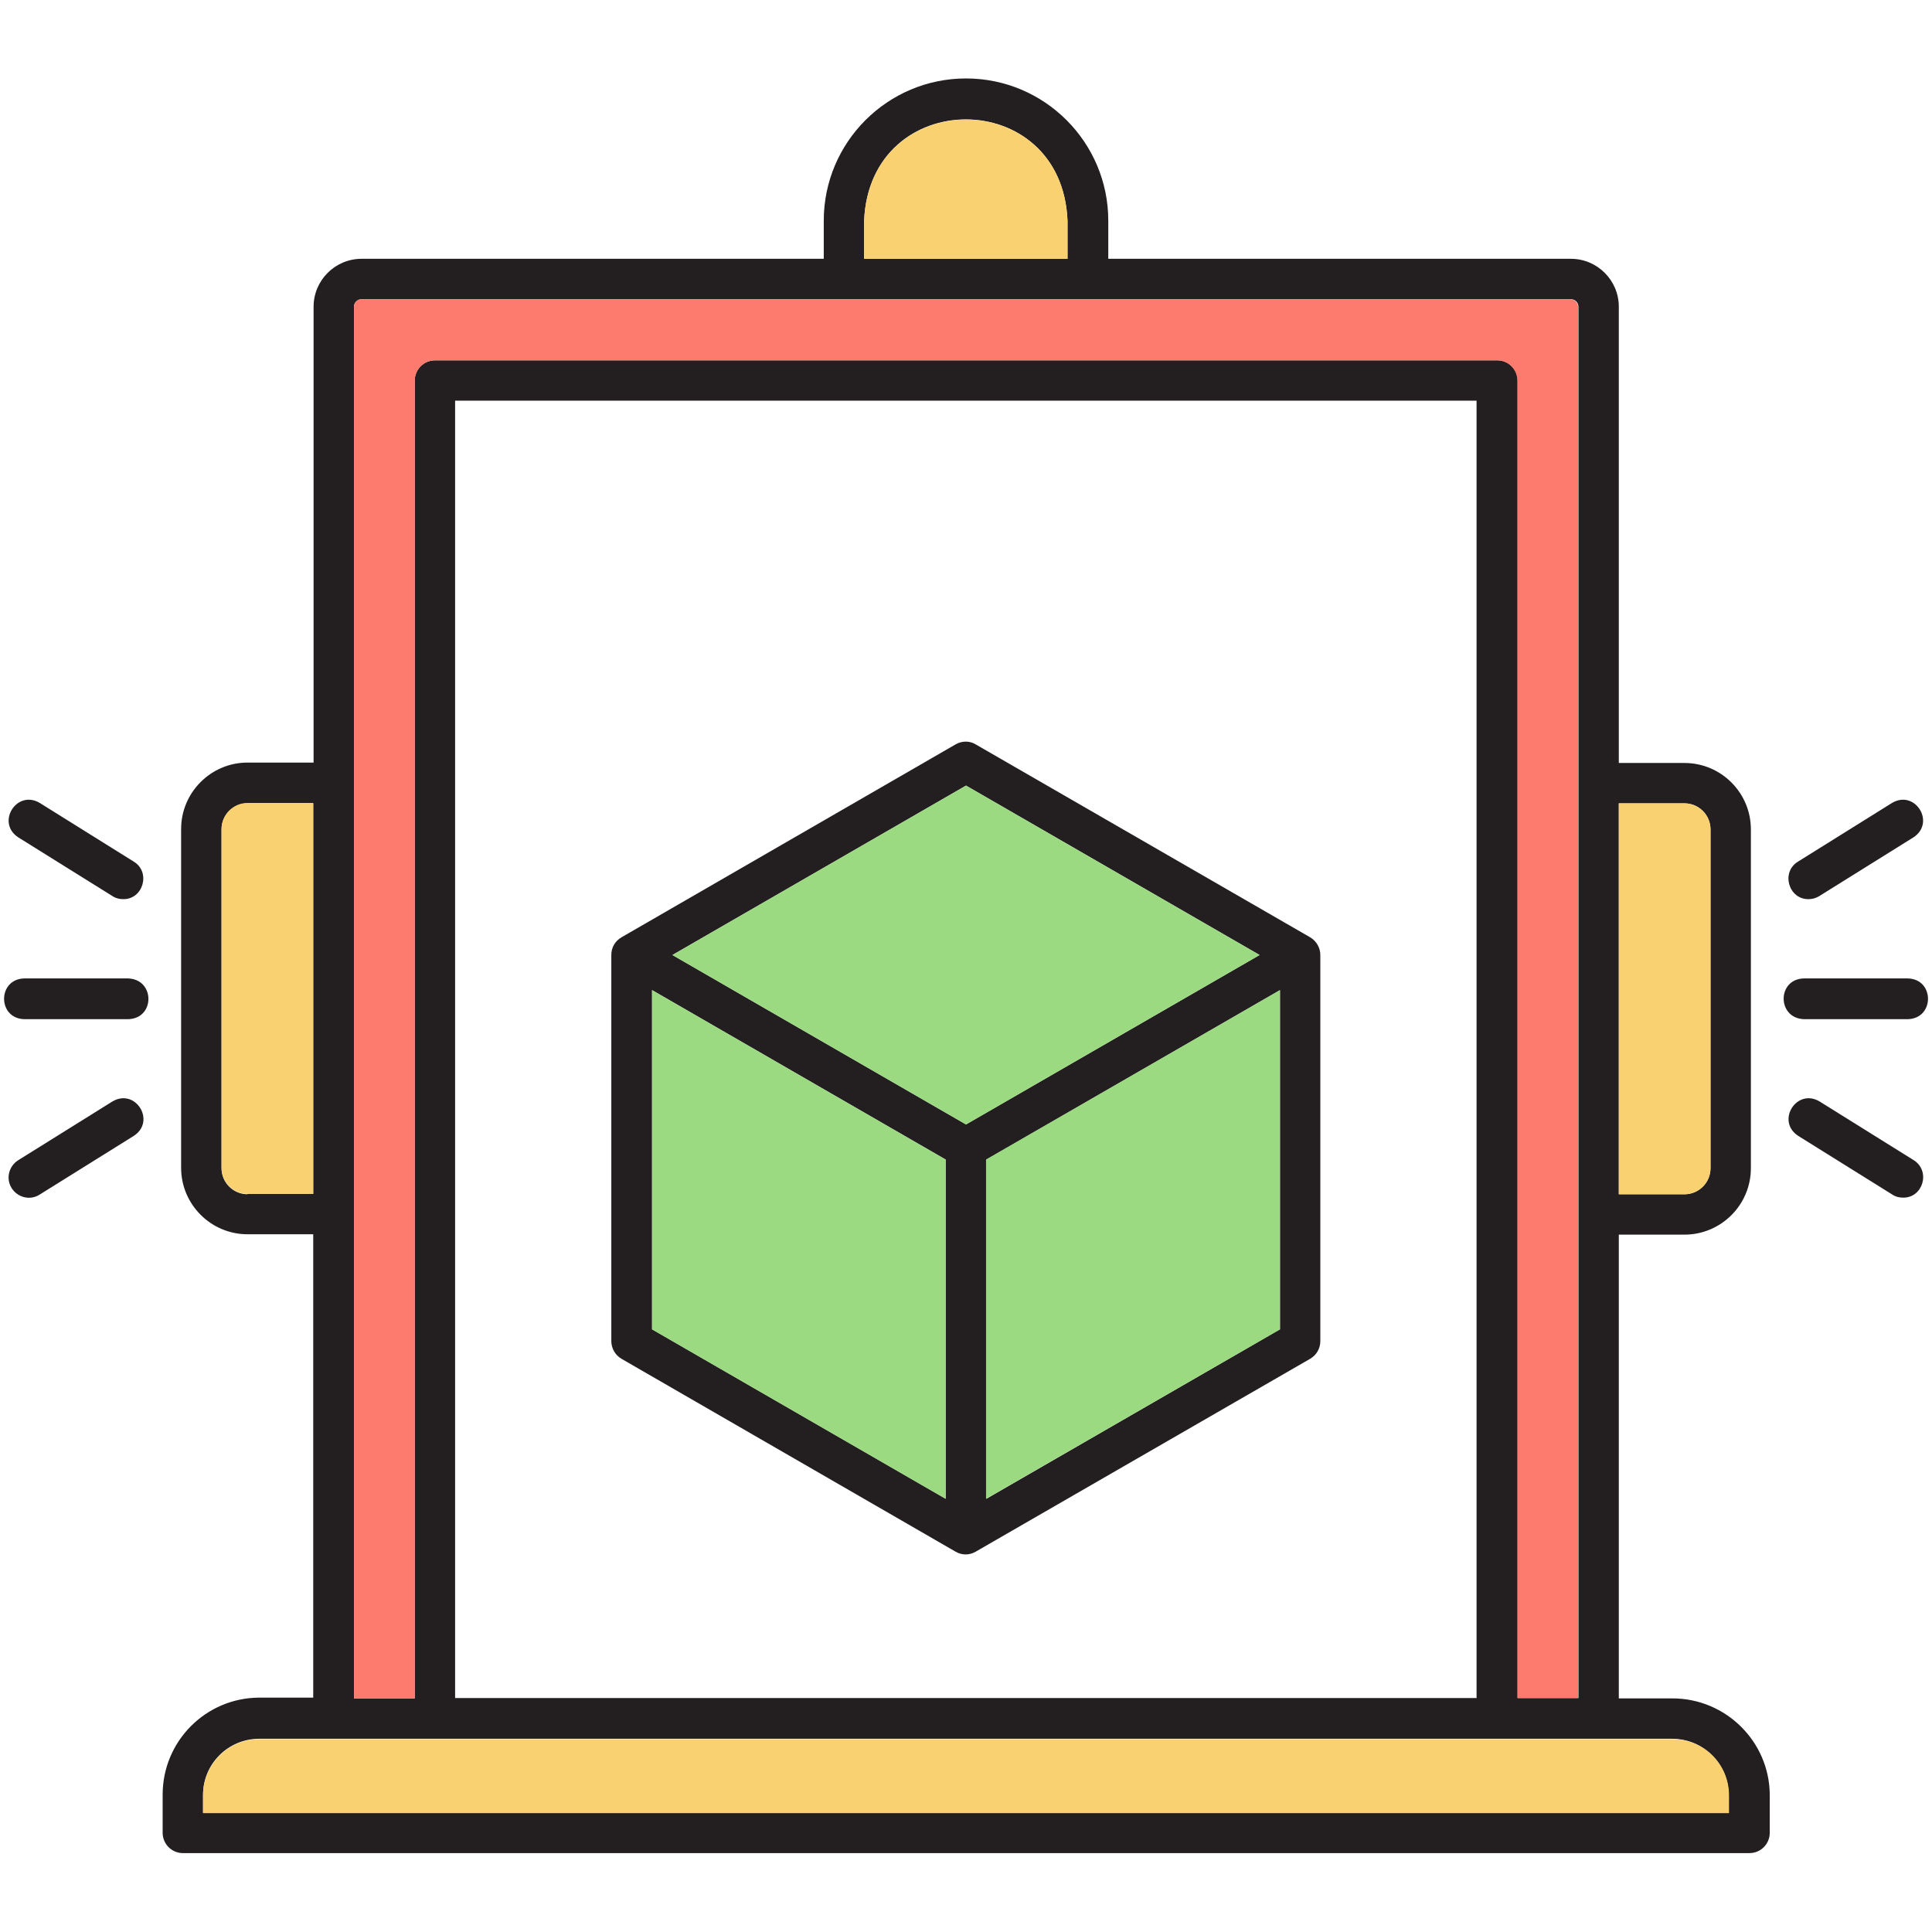 <svg width="48" height="48" viewBox="0 0 48 48" fill="none" xmlns="http://www.w3.org/2000/svg">
<path d="M41.55 42.196H40.219V30.674H41.85C42.76 30.674 43.5 29.934 43.5 29.024V20.605C43.5 19.696 42.76 18.956 41.85 18.956H40.219V7.621C40.219 6.965 39.685 6.43 39.029 6.43H27.535V5.484C27.535 3.534 25.95 1.949 24 1.949C22.05 1.949 20.466 3.534 20.466 5.484V6.43H8.982C8.325 6.43 7.791 6.965 7.791 7.621V18.946H6.15C5.241 18.946 4.5 19.687 4.5 20.596V29.015C4.5 29.924 5.241 30.665 6.15 30.665H7.782V42.177H6.45C5.119 42.177 4.041 43.255 4.041 44.587V45.534C4.041 45.815 4.266 46.04 4.547 46.04H43.463C43.744 46.04 43.969 45.815 43.969 45.534V44.587C43.96 43.274 42.882 42.196 41.55 42.196ZM40.219 19.959H41.85C42.207 19.959 42.497 20.249 42.497 20.605V29.024C42.497 29.381 42.207 29.671 41.85 29.671H40.219V19.959ZM21.469 5.484C21.61 2.127 26.382 2.127 26.522 5.484V6.43H21.469V5.484ZM8.794 7.621C8.794 7.518 8.879 7.434 8.982 7.434H39.029C39.132 7.434 39.216 7.518 39.216 7.621V42.187H37.707V9.459C37.707 9.177 37.482 8.952 37.2 8.952H10.81C10.528 8.952 10.303 9.177 10.303 9.459V42.196H8.794V7.621ZM36.685 9.955V42.187H11.307V9.955H36.685ZM6.15 29.671C5.794 29.671 5.504 29.381 5.504 29.024V20.605C5.504 20.249 5.794 19.959 6.15 19.959H7.782V29.662H6.15V29.671ZM42.957 45.037H5.044V44.596C5.044 43.818 5.672 43.199 6.441 43.199H41.541C42.319 43.199 42.947 43.827 42.947 44.596V45.037H42.957Z" fill="#231F20"/>
<path d="M26.522 5.484V6.431H21.469V5.484C21.609 2.138 26.391 2.128 26.522 5.484Z" fill="#F9D171"/>
<path d="M7.782 19.959V29.662H6.151C5.795 29.662 5.504 29.371 5.504 29.015V20.596C5.504 20.24 5.795 19.949 6.151 19.949H7.782V19.959Z" fill="#F9D171"/>
<path d="M42.497 20.606V29.025C42.497 29.381 42.206 29.672 41.85 29.672H40.219V19.959H41.85C42.206 19.959 42.497 20.25 42.497 20.606Z" fill="#F9D171"/>
<path d="M42.957 44.606V45.047H5.045V44.606C5.045 43.828 5.673 43.209 6.442 43.209H41.542C42.329 43.2 42.957 43.828 42.957 44.606Z" fill="#F9D171"/>
<path d="M39.207 7.621V42.187H37.698V9.459C37.698 9.177 37.473 8.952 37.192 8.952H10.81C10.529 8.952 10.304 9.177 10.304 9.459V42.196H8.795V7.621C8.795 7.518 8.879 7.434 8.982 7.434H39.029C39.123 7.443 39.207 7.527 39.207 7.621Z" fill="#FD7A6E"/>
<path d="M0.601 25.321H3.188C3.854 25.302 3.854 24.337 3.188 24.309H0.601C-0.065 24.327 -0.065 25.302 0.601 25.321Z" fill="#231F20"/>
<path d="M0.986 19.948C0.414 19.611 -0.102 20.436 0.451 20.802L2.795 22.264C2.88 22.32 2.973 22.339 3.058 22.339C3.555 22.349 3.751 21.674 3.33 21.411L0.986 19.948Z" fill="#231F20"/>
<path d="M3.328 28.218C3.881 27.852 3.366 27.027 2.794 27.365L0.45 28.827C0.216 28.977 0.141 29.286 0.291 29.521C0.441 29.755 0.75 29.83 0.984 29.68L3.328 28.218Z" fill="#231F20"/>
<path d="M47.401 24.309H44.814C44.148 24.327 44.148 25.293 44.814 25.321H47.401C48.067 25.302 48.067 24.327 47.401 24.309Z" fill="#231F20"/>
<path d="M44.936 22.339C45.03 22.339 45.123 22.311 45.198 22.264L47.542 20.802C48.095 20.436 47.58 19.611 47.008 19.948L44.664 21.411C44.242 21.674 44.439 22.349 44.936 22.339Z" fill="#231F20"/>
<path d="M47.55 28.827L45.206 27.365C44.635 27.027 44.119 27.852 44.672 28.218L47.016 29.68C47.1 29.736 47.194 29.755 47.278 29.755C47.775 29.765 47.972 29.099 47.55 28.827Z" fill="#231F20"/>
<path d="M32.55 23.287L24.244 18.496C24.094 18.402 23.897 18.402 23.738 18.496L15.441 23.287C15.281 23.381 15.188 23.54 15.188 23.727V33.318C15.188 33.496 15.281 33.665 15.441 33.759L23.738 38.549C23.897 38.643 24.084 38.643 24.244 38.549L32.55 33.759C32.709 33.665 32.803 33.505 32.803 33.318V23.727C32.803 23.549 32.709 23.381 32.55 23.287ZM23.494 37.237L16.2 33.027V24.599L23.494 28.809V37.237ZM24 27.937L16.706 23.727L24 19.518L31.294 23.727L24 27.937ZM31.8 33.027L24.506 37.237V28.809L31.8 24.599V33.027Z" fill="#231F20"/>
<path d="M23.495 28.809V37.237L16.201 33.028V24.6L23.495 28.809Z" fill="#9CDA82"/>
<path d="M31.294 23.727L24.001 27.936L16.707 23.727L24.001 19.518L31.294 23.727Z" fill="#9CDA82"/>
<path d="M31.801 24.6V33.028L24.498 37.237V28.809L31.801 24.6Z" fill="#9CDA82"/>
</svg>
